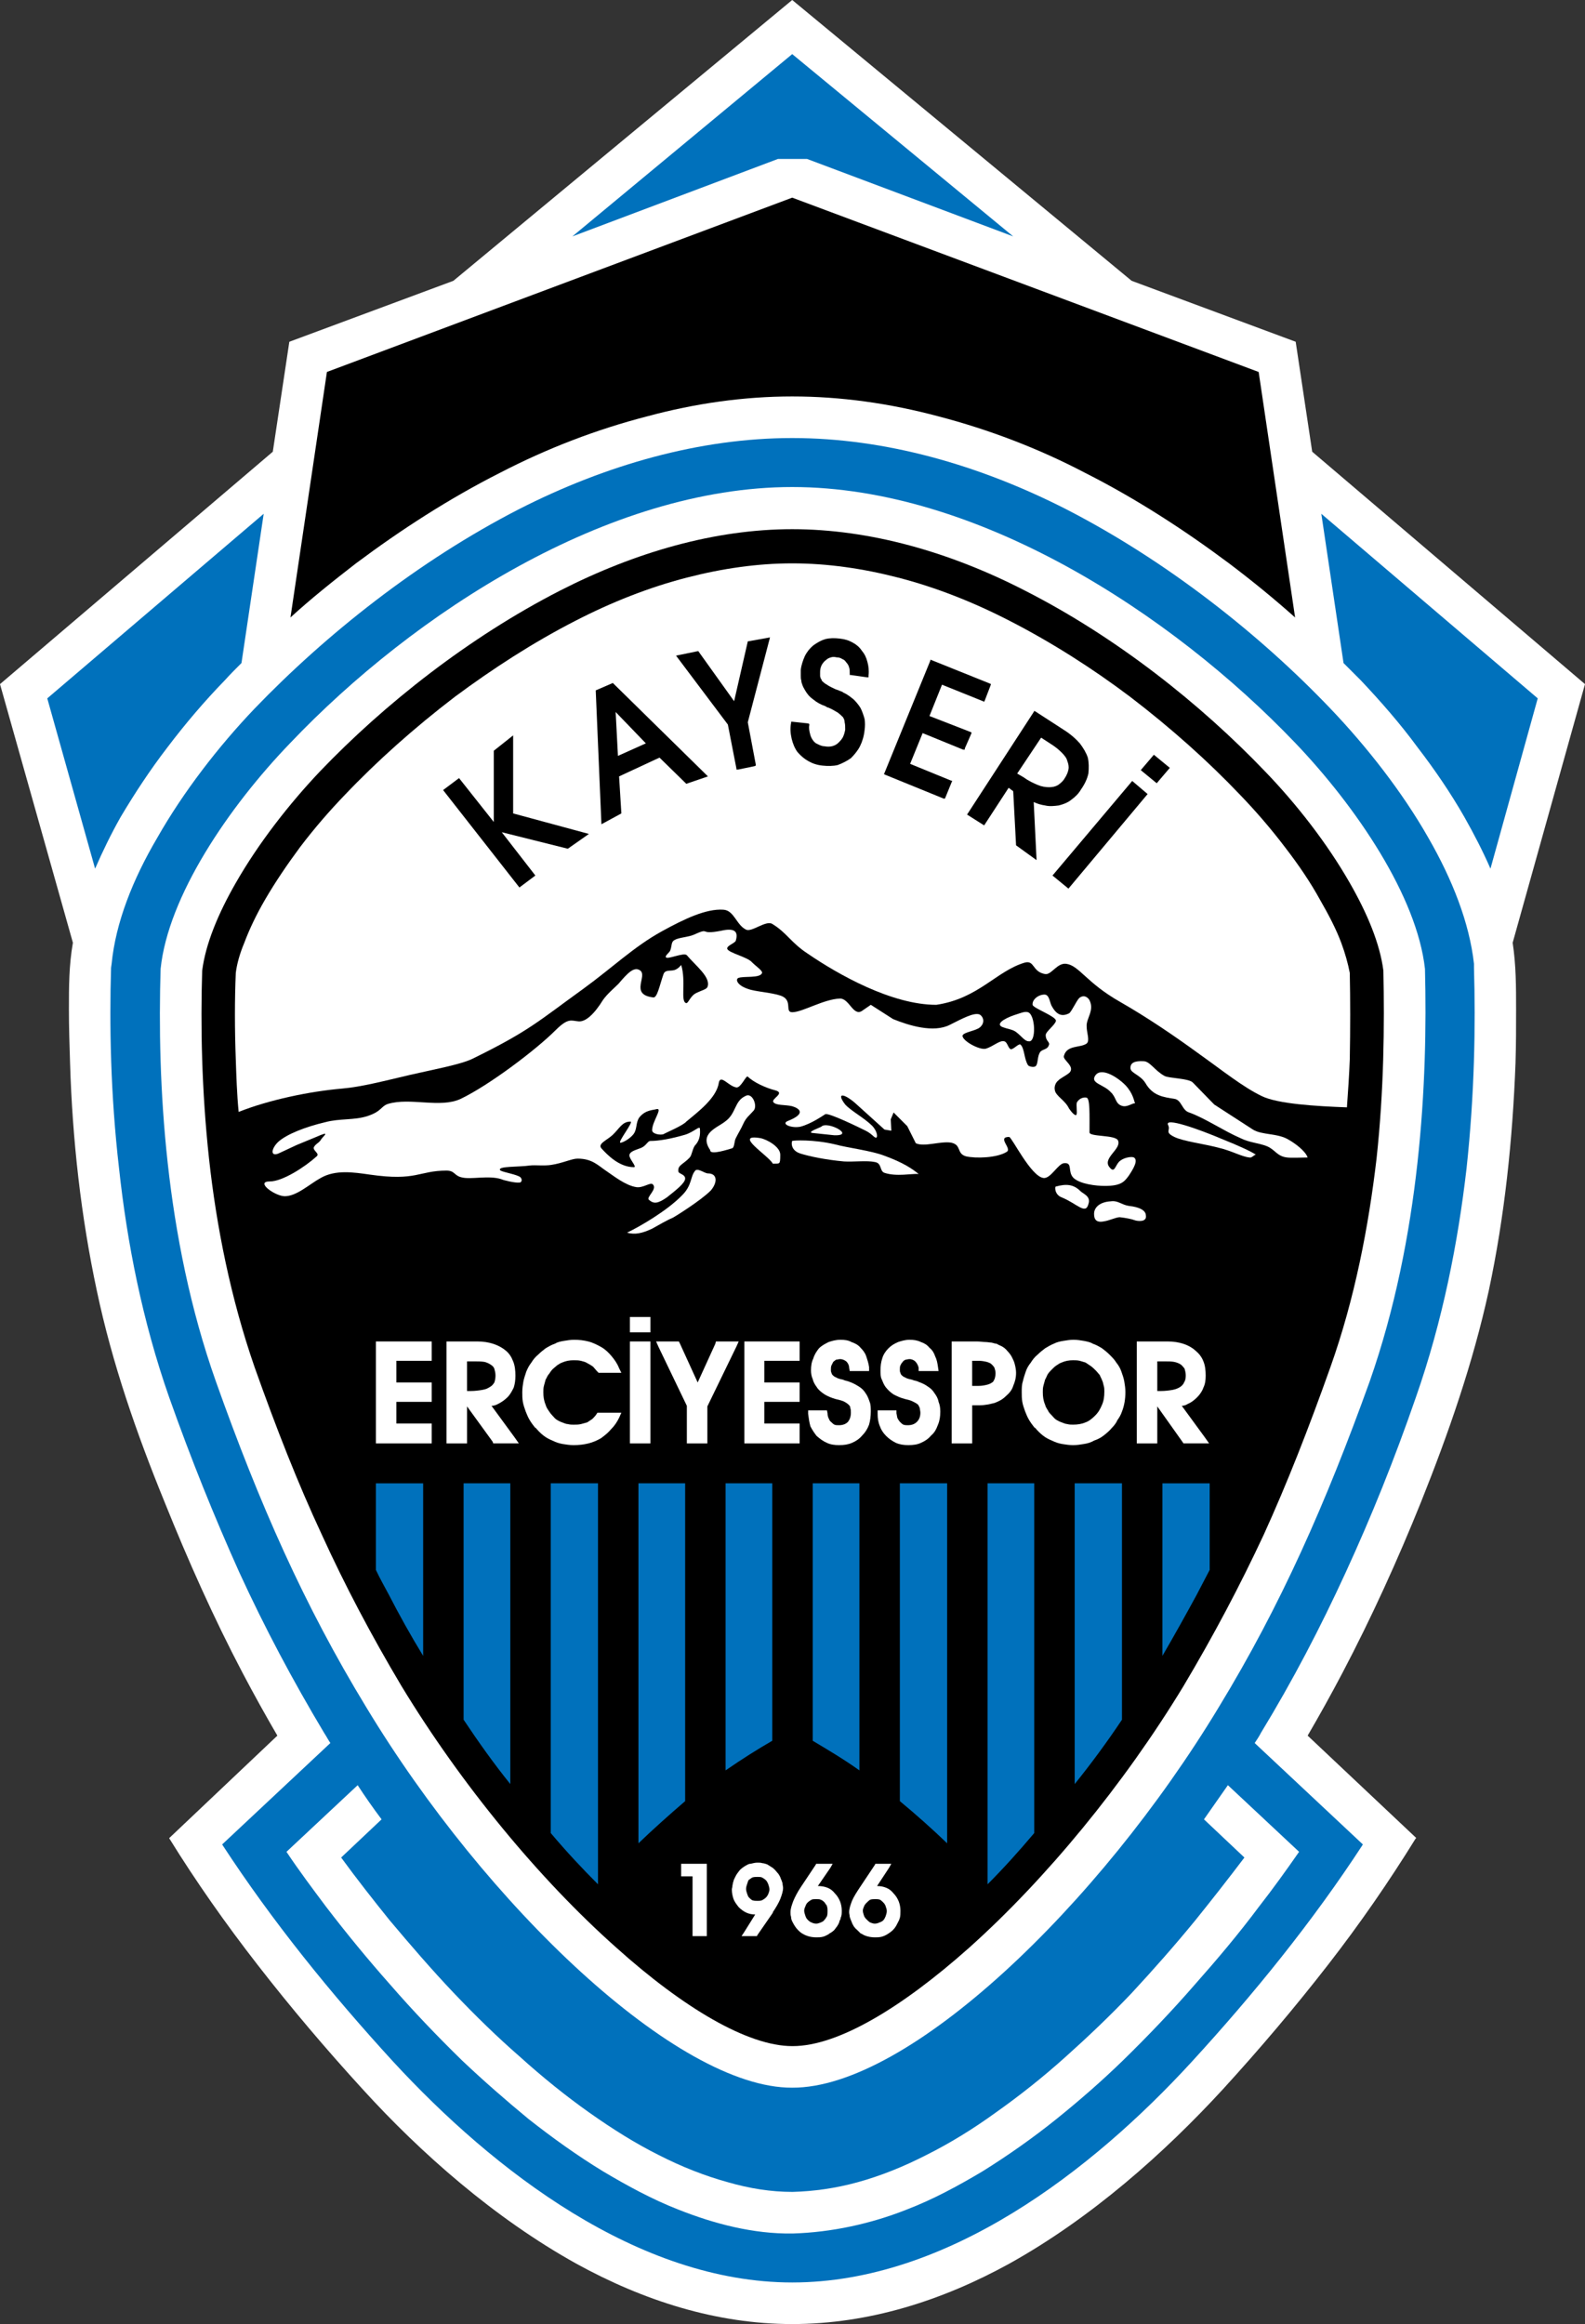 <?xml version="1.0" encoding="UTF-8"?>
<!-- Generator: Adobe Illustrator 12.0.0, SVG Export Plug-In . SVG Version: 6.00 Build 51448)  -->
<!DOCTYPE svg PUBLIC "-//W3C//DTD SVG 1.1//EN" "http://www.w3.org/Graphics/SVG/1.1/DTD/svg11.dtd">
<svg version="1.1" id="Layer_1" xmlns="http://www.w3.org/2000/svg" xmlns:xlink="http://www.w3.org/1999/xlink" width="119.879" height="175.747" viewBox="0 0 119.879 175.747" overflow="visible" enable-background="new 0 0 119.879 175.747" xml:space="preserve">
<rect x="0" y="0" width="119.879" height="175.747" fill="#333333" stroke="none"/>
<g>
	<path fill-rule="evenodd" clip-rule="evenodd" fill="#FFFFFF" d="M59.918,175.747c-5.729,0-11.243-1.766-16.326-4.564   c-6.203-3.447-11.76-8.357-16.153-13.182c-2.757-3.016-5.428-6.16-7.969-9.434c-2.412-3.102-4.652-6.289-6.677-9.563l8.185-7.754   c-0.904-1.551-1.766-3.102-2.627-4.738c-2.197-4.178-4.135-8.529-5.901-12.922c-2.111-5.17-3.963-10.469-5.126-15.982   c-1.206-5.643-1.852-11.458-2.025-17.229C5.255,79,5.212,77.665,5.212,76.373c0-1.766,0-3.359,0.302-5.083L0,51.734l20.633-17.575   l1.25-8.314l12.406-4.609L59.918,0l25.673,21.236l12.406,4.609l1.249,8.314l20.633,17.575l-5.471,19.556   c0.259,1.723,0.259,3.317,0.259,5.083c0,1.292,0,2.628-0.043,4.006c-0.216,5.772-0.818,11.587-2.024,17.229   c-1.206,5.514-3.059,10.813-5.126,15.982c-1.767,4.393-3.748,8.744-5.944,12.922c-0.861,1.637-1.724,3.188-2.628,4.738l8.228,7.754   h-0.043c-2.025,3.273-4.222,6.461-6.634,9.563c-2.542,3.273-5.213,6.418-7.969,9.434c-4.438,4.824-9.951,9.734-16.154,13.182   C71.247,173.981,65.689,175.747,59.918,175.747L59.918,175.747z"/>
	<path fill-rule="evenodd" clip-rule="evenodd" d="M59.918,164.722h0.043C59.918,164.722,59.918,164.722,59.918,164.722   L59.918,164.722z"/>
	<path fill-rule="evenodd" clip-rule="evenodd" d="M59.918,161.575h0.043C59.918,161.575,59.918,161.575,59.918,161.575   L59.918,161.575z"/>
	<path fill-rule="evenodd" clip-rule="evenodd" d="M59.918,161.017h0.043C59.918,161.017,59.918,161.017,59.918,161.017   L59.918,161.017z"/>
	<path fill-rule="evenodd" clip-rule="evenodd" d="M26.319,135.042C26.362,135.085,26.319,135.042,26.319,135.042L26.319,135.042z"/>
	<path fill-rule="evenodd" clip-rule="evenodd" d="M97.953,46.694l-2.756-18.565L59.918,14.947L24.726,28.128l-2.757,18.565   c1.551-1.421,3.231-2.757,4.954-4.092c3.403-2.542,7.064-4.911,10.898-6.849c3.575-1.852,7.28-3.273,11.113-4.264   c3.662-0.991,7.366-1.508,10.984-1.508c3.661,0,7.366,0.517,11.07,1.508c3.791,0.991,7.538,2.412,11.07,4.264   c3.834,1.938,7.495,4.308,10.898,6.849C94.723,43.937,96.359,45.272,97.953,46.694L97.953,46.694z"/>
	<path fill-rule="evenodd" clip-rule="evenodd" fill="#0071BC" d="M59.918,33.125c-6.979,0-14.085,2.024-20.676,5.384   c-7.624,3.919-14.603,9.477-19.987,15.076c-2.714,2.843-5.385,6.289-7.366,9.778c-1.852,3.145-3.144,6.418-3.446,9.52L8.4,73.186   c-0.129,4.351-0.043,9.563,0.603,15.162c0.604,5.601,1.766,11.544,3.791,17.317c1.68,4.738,3.403,9.002,5.299,13.223   c1.938,4.223,4.049,8.186,6.418,12.148c0.172,0.258,0.302,0.516,0.474,0.775l-8.184,7.668c3.791,5.814,8.228,11.285,12.923,16.41   c7.624,8.271,18.565,16.713,30.196,16.713c11.717,0,22.657-8.441,30.239-16.713c4.695-5.125,9.132-10.596,12.922-16.41   l-8.184-7.668c0.172-0.26,0.344-0.518,0.474-0.775c2.412-3.963,4.479-7.926,6.418-12.148c1.938-4.221,3.661-8.484,5.299-13.223   c2.024-5.773,3.188-11.717,3.833-17.317c0.604-5.6,0.689-10.812,0.561-15.162v-0.302c-0.345-3.101-1.637-6.375-3.446-9.52   c-1.981-3.489-4.695-6.936-7.409-9.778c-5.341-5.6-12.362-11.157-19.986-15.076C74.047,35.149,66.939,33.125,59.918,33.125   L59.918,33.125z"/>
	<path fill-rule="evenodd" clip-rule="evenodd" fill="#FFFFFF" d="M59.918,168.899c-2.929,0.043-5.901-0.732-8.615-1.809   c-1.981-0.775-3.877-1.811-5.686-2.887c-1.981-1.207-3.834-2.541-5.643-3.963c-1.723-1.422-3.403-2.887-5.04-4.438   c-1.895-1.852-3.705-3.746-5.428-5.729c-1.68-1.895-3.273-3.834-4.824-5.857c-1.034-1.379-2.067-2.758-3.015-4.18l5.384-5.039   c0.56,0.861,1.163,1.723,1.809,2.584l-3.058,2.887c1.163,1.594,2.412,3.188,3.662,4.738c1.594,1.895,3.188,3.748,4.867,5.514   c1.637,1.723,3.274,3.316,4.954,4.781c1.766,1.594,3.532,3.016,5.298,4.264c1.767,1.25,3.489,2.326,5.212,3.188   c1.766,0.906,3.532,1.594,5.255,2.068c1.636,0.475,3.273,0.732,4.867,0.732h0.043c1.551-0.043,3.188-0.258,4.91-0.732   c1.724-0.475,3.446-1.162,5.213-2.068c1.723-0.861,3.489-1.938,5.212-3.188c1.766-1.248,3.575-2.67,5.342-4.264   c1.637-1.465,3.316-3.059,4.953-4.781c1.637-1.766,3.274-3.619,4.824-5.514c1.25-1.551,2.499-3.145,3.705-4.738l-3.059-2.887   c0.604-0.861,1.206-1.723,1.809-2.584l5.385,5.039c-0.99,1.422-1.981,2.801-3.058,4.18c-1.508,2.023-3.146,3.963-4.825,5.857   c-1.723,1.982-3.532,3.877-5.427,5.729c-1.595,1.551-3.274,3.016-5.04,4.438c-1.767,1.422-3.662,2.756-5.6,3.963   c-1.81,1.076-3.705,2.111-5.729,2.887c-2.714,1.076-5.686,1.723-8.615,1.809H59.918L59.918,168.899z"/>
	<path fill-rule="evenodd" clip-rule="evenodd" fill="#0071BC" d="M59.918,4.092l16.713,13.785l-15.593-5.858h-2.197l-15.55,5.858   L59.918,4.092L59.918,4.092z M99.936,38.854l16.368,13.957l-3.575,12.879c-0.561-1.292-1.249-2.627-1.981-3.919   c-1.034-1.809-2.24-3.576-3.532-5.255c-1.292-1.766-2.8-3.489-4.308-5.083c-0.431-0.431-0.861-0.861-1.292-1.292L99.936,38.854   L99.936,38.854z M18.264,50.14c-0.431,0.431-0.861,0.861-1.249,1.292c-1.55,1.594-3.015,3.317-4.351,5.083   c-1.292,1.68-2.455,3.446-3.532,5.255C8.4,63.063,7.753,64.398,7.193,65.69L3.575,52.811l16.369-13.957L18.264,50.14L18.264,50.14z   "/>
	<path fill-rule="evenodd" clip-rule="evenodd" fill="#FFFFFF" d="M59.918,157.872c8.787,0.043,23.218-13.785,32.264-28.775   c4.695-7.709,8.098-15.42,11.415-24.639c3.833-10.941,4.394-22.657,4.179-31.187c-0.604-5.471-5.17-12.233-9.822-17.101   C88.563,46.35,73.874,36.83,59.918,36.83c-13.914,0-28.602,9.52-37.95,19.341c-4.695,4.867-9.261,11.63-9.821,17.101   c-0.258,8.529,0.302,20.245,4.179,31.187c3.273,9.219,6.676,16.93,11.372,24.639C36.743,144.087,51.217,157.915,59.918,157.872   L59.918,157.872z"/>
	<path fill-rule="evenodd" clip-rule="evenodd" d="M59.918,154.728h0.043c3.403,0,8.228-2.887,13.354-7.453   c5.772-5.168,11.674-12.318,16.196-19.771c2.283-3.834,4.265-7.582,6.074-11.457c1.766-3.877,3.402-8.055,5.039-12.664   c1.853-5.213,2.887-10.641,3.489-15.767c0.561-5.168,0.604-10.079,0.517-14.214c-0.258-2.024-1.206-4.308-2.541-6.634   c-1.723-3.015-4.049-5.988-6.418-8.443c-4.868-5.083-11.2-10.123-18.135-13.655c-5.687-2.929-11.76-4.652-17.618-4.652   c-5.815,0-11.846,1.723-17.575,4.652c-6.892,3.532-13.267,8.572-18.135,13.655c-2.326,2.455-4.652,5.428-6.375,8.443   c-1.335,2.326-2.283,4.609-2.541,6.634c-0.129,4.135-0.043,9.046,0.517,14.214c0.56,5.126,1.637,10.554,3.446,15.767   c1.637,4.609,3.273,8.787,5.083,12.664c1.766,3.875,3.747,7.623,6.03,11.457c4.523,7.453,10.424,14.604,16.239,19.771   C51.69,151.841,56.558,154.728,59.918,154.728L59.918,154.728z"/>
	<path fill-rule="evenodd" clip-rule="evenodd" fill="#FFFFFF" d="M66.207,140.942h1.206l-0.172,0.303l-0.905,1.379   c0.259,0,0.474,0.041,0.689,0.129c0.216,0.086,0.388,0.215,0.56,0.43c0.173,0.172,0.302,0.389,0.389,0.604   c0.086,0.215,0.129,0.475,0.129,0.689s0,0.387-0.043,0.559c-0.044,0.088-0.044,0.174-0.086,0.217   c-0.044,0.086-0.087,0.172-0.13,0.258c-0.086,0.172-0.173,0.303-0.302,0.432s-0.258,0.215-0.388,0.301   c-0.129,0.086-0.301,0.172-0.474,0.215c-0.173,0.045-0.345,0.045-0.517,0.045c-0.259,0-0.517-0.045-0.732-0.131   c-0.13-0.043-0.216-0.129-0.345-0.172c-0.086-0.086-0.172-0.172-0.259-0.258c-0.215-0.172-0.344-0.389-0.431-0.646   c-0.043-0.086-0.086-0.215-0.129-0.346c0-0.129-0.043-0.215-0.043-0.344c0-0.258,0.086-0.518,0.215-0.861   c0.13-0.303,0.345-0.646,0.604-1.033l1.12-1.68L66.207,140.942L66.207,140.942z"/>
	<path fill-rule="evenodd" clip-rule="evenodd" fill="#FFFFFF" d="M61.728,140.942h1.249l-0.173,0.303l-0.947,1.379h0.043   c0.216,0,0.474,0.041,0.689,0.129c0.215,0.086,0.388,0.215,0.56,0.43c0.172,0.172,0.302,0.389,0.388,0.604s0.129,0.475,0.129,0.689   s0,0.387-0.086,0.559c0,0.088-0.043,0.174-0.086,0.217c0,0.086-0.043,0.172-0.086,0.258c-0.087,0.172-0.216,0.303-0.302,0.432   c-0.129,0.129-0.259,0.215-0.431,0.301h0.043c-0.172,0.086-0.302,0.172-0.474,0.215c-0.173,0.045-0.345,0.045-0.517,0.045   c-0.259,0-0.518-0.045-0.732-0.131c-0.13-0.043-0.259-0.129-0.345-0.172c-0.13-0.086-0.216-0.172-0.302-0.258   c-0.172-0.172-0.301-0.389-0.431-0.646c-0.043-0.086-0.087-0.215-0.087-0.346c-0.043-0.129-0.043-0.215-0.043-0.344   c0-0.258,0.087-0.518,0.216-0.861c0.13-0.303,0.302-0.646,0.56-1.033l1.12-1.68L61.728,140.942L61.728,140.942z"/>
	<path fill-rule="evenodd" clip-rule="evenodd" fill="#FFFFFF" d="M57.247,146.413h-1.163l0.172-0.258l0.862-1.379   c-0.517,0-0.905-0.215-1.25-0.559c-0.172-0.217-0.301-0.389-0.387-0.604c-0.086-0.26-0.129-0.475-0.129-0.732   c0-0.086,0.043-0.172,0.043-0.258c0-0.088,0.043-0.174,0.043-0.26c0.043-0.086,0.043-0.172,0.086-0.258s0.086-0.172,0.129-0.258   c0.086-0.174,0.215-0.303,0.302-0.432c0.129-0.129,0.258-0.215,0.387-0.301c0.172-0.086,0.259-0.174,0.431-0.174   c0.172-0.043,0.345-0.086,0.517-0.086c0.129,0,0.258,0,0.388,0.043c0.086,0,0.215,0.043,0.344,0.086   c0.129,0.086,0.215,0.131,0.345,0.217c0.086,0.043,0.172,0.129,0.258,0.215s0.172,0.215,0.258,0.301   c0.086,0.131,0.13,0.217,0.172,0.346c0.043,0.086,0.086,0.215,0.129,0.344c0,0.129,0.043,0.258,0.043,0.346   c0,0.258-0.086,0.516-0.215,0.861c-0.13,0.301-0.302,0.604-0.561,0.99v0.043l-1.163,1.68L57.247,146.413L57.247,146.413z"/>
	<path fill-rule="evenodd" clip-rule="evenodd" d="M65.26,144.476c0,0.129,0.042,0.258,0.086,0.387   c0.043,0.131,0.129,0.217,0.215,0.303c0.087,0.086,0.173,0.172,0.259,0.215c0.129,0.043,0.215,0.086,0.345,0.086   c0.129,0,0.258-0.043,0.344-0.086c0.13-0.043,0.216-0.086,0.302-0.172c0.087-0.086,0.13-0.215,0.173-0.303   c0.043-0.129,0.086-0.258,0.086-0.387s-0.043-0.258-0.086-0.346v-0.041c-0.043-0.088-0.086-0.174-0.173-0.26   c-0.086-0.086-0.172-0.172-0.258-0.215c-0.13-0.043-0.216-0.043-0.345-0.043s-0.259,0-0.388,0.043   c-0.086,0.043-0.172,0.129-0.259,0.215c-0.086,0.086-0.172,0.172-0.215,0.301C65.302,144.261,65.26,144.39,65.26,144.476   L65.26,144.476z"/>
	<polygon fill-rule="evenodd" clip-rule="evenodd" fill="#FFFFFF" points="53.457,146.413 52.38,146.413 52.38,141.892    51.518,141.892 51.518,140.942 53.457,140.942 53.457,146.413  "/>
	<path fill-rule="evenodd" clip-rule="evenodd" d="M60.823,144.476c0,0.129,0.042,0.258,0.086,0.387   c0.043,0.131,0.086,0.217,0.172,0.303s0.172,0.172,0.301,0.215c0.087,0.043,0.216,0.086,0.346,0.086   c0.129,0,0.215-0.043,0.344-0.086c0.086-0.043,0.216-0.086,0.259-0.172c0.086-0.086,0.172-0.215,0.216-0.303   c0.043-0.129,0.043-0.258,0.043-0.387s0-0.258-0.043-0.346v-0.041c-0.044-0.088-0.13-0.174-0.173-0.26   c-0.086-0.086-0.172-0.172-0.302-0.215c-0.086-0.043-0.215-0.043-0.344-0.043c-0.13,0-0.259,0-0.346,0.043   c-0.086,0.043-0.215,0.129-0.301,0.215s-0.129,0.172-0.172,0.301C60.865,144.261,60.823,144.39,60.823,144.476L60.823,144.476z"/>
	<path fill-rule="evenodd" clip-rule="evenodd" d="M58.195,142.882c0-0.129-0.043-0.258-0.086-0.389   c-0.043-0.086-0.086-0.215-0.172-0.301c-0.086-0.086-0.216-0.172-0.302-0.215c-0.086-0.043-0.215-0.043-0.345-0.043   c-0.129,0-0.258,0-0.388,0.043c-0.086,0.043-0.172,0.129-0.258,0.172c-0.086,0.086-0.086,0.215-0.13,0.301   c-0.043,0.129-0.086,0.26-0.086,0.389s0.043,0.258,0.086,0.387c0.043,0.086,0.043,0.172,0.13,0.26   c0.086,0.086,0.172,0.172,0.258,0.215c0.129,0.043,0.259,0.043,0.388,0.043c0.129,0,0.216,0,0.345-0.043   c0.086-0.043,0.215-0.129,0.302-0.215c0.086-0.088,0.129-0.174,0.172-0.26C58.152,143.097,58.195,143.011,58.195,142.882   L58.195,142.882z"/>
	<path fill-rule="evenodd" clip-rule="evenodd" fill="#0071BC" d="M32.005,125.22c-0.948-1.551-1.81-3.1-2.585-4.607   c-0.344-0.646-0.689-1.25-0.991-1.896v-6.547h3.576V125.22L32.005,125.22z"/>
	<path fill-rule="evenodd" clip-rule="evenodd" fill="#0071BC" d="M38.596,134.913c-1.25-1.551-2.413-3.188-3.532-4.867v-17.877   h3.532V134.913L38.596,134.913z"/>
	<path fill-rule="evenodd" clip-rule="evenodd" fill="#0071BC" d="M45.229,142.493c-1.207-1.205-2.413-2.498-3.575-3.877v-26.447   h3.575V142.493L45.229,142.493z"/>
	<path fill-rule="evenodd" clip-rule="evenodd" fill="#0071BC" d="M51.82,112.169h-3.532v27.223c1.12-1.076,2.326-2.152,3.532-3.188   V112.169L51.82,112.169z"/>
	<path fill-rule="evenodd" clip-rule="evenodd" fill="#0071BC" d="M58.41,112.169h-3.532v21.709c1.249-0.861,2.412-1.594,3.532-2.24   V112.169L58.41,112.169z"/>
	<path fill-rule="evenodd" clip-rule="evenodd" fill="#0071BC" d="M65.001,112.169h-3.532v19.469   c1.077,0.646,2.326,1.379,3.532,2.24V112.169L65.001,112.169z"/>
	<path fill-rule="evenodd" clip-rule="evenodd" fill="#0071BC" d="M71.635,112.169H68.06v24.035   c1.249,1.035,2.455,2.111,3.575,3.188V112.169L71.635,112.169z"/>
	<path fill-rule="evenodd" clip-rule="evenodd" fill="#0071BC" d="M87.917,125.22c0.904-1.551,1.766-3.1,2.585-4.607   c0.345-0.646,0.646-1.25,0.99-1.896v-6.547h-3.575V125.22L87.917,125.22z"/>
	<path fill-rule="evenodd" clip-rule="evenodd" fill="#0071BC" d="M81.283,134.913c1.249-1.551,2.455-3.188,3.575-4.867v-17.877   h-3.575V134.913L81.283,134.913z"/>
	<path fill-rule="evenodd" clip-rule="evenodd" fill="#0071BC" d="M74.692,142.493c1.206-1.205,2.369-2.498,3.532-3.877v-26.447   h-3.532V142.493L74.692,142.493z"/>
	<path fill-rule="evenodd" clip-rule="evenodd" fill="#FFFFFF" d="M87.529,109.153h-1.551v-7.711h2.326   c0.904,0,1.637,0.26,2.11,0.689c0.259,0.215,0.474,0.475,0.604,0.818c0.129,0.303,0.172,0.689,0.172,1.078   c0,0.344-0.043,0.645-0.172,0.904c-0.086,0.258-0.259,0.516-0.474,0.732c-0.216,0.215-0.431,0.387-0.732,0.516   c-0.13,0.088-0.302,0.129-0.431,0.129l1.766,2.414l0.302,0.43h-1.938l-0.086-0.129l-1.896-2.67V109.153L87.529,109.153z"/>
	<path fill-rule="evenodd" clip-rule="evenodd" d="M87.529,105.19h0.259c0.345,0,0.646-0.043,0.904-0.086   c0.215-0.043,0.431-0.129,0.56-0.215c0.13-0.088,0.259-0.217,0.302-0.346c0.087-0.129,0.129-0.301,0.129-0.516   c0-0.217-0.042-0.346-0.086-0.518c-0.086-0.129-0.172-0.215-0.258-0.301c-0.13-0.088-0.302-0.174-0.518-0.217   c-0.215-0.043-0.474-0.043-0.775-0.043h-0.517V105.19L87.529,105.19z"/>
	<path fill-rule="evenodd" clip-rule="evenodd" fill="#FFFFFF" d="M77.277,105.276c0-0.301,0-0.561,0.086-0.818   c0.043-0.215,0.129-0.473,0.216-0.732c0.086-0.258,0.215-0.473,0.388-0.689c0.129-0.215,0.302-0.43,0.517-0.604   c0.173-0.172,0.388-0.344,0.561-0.473c0.215-0.129,0.431-0.258,0.646-0.344c0.259-0.131,0.475-0.174,0.732-0.217   s0.517-0.086,0.775-0.086s0.517,0.043,0.775,0.086c0.215,0.043,0.474,0.086,0.689,0.217c0.258,0.086,0.474,0.215,0.688,0.344   c0.173,0.129,0.388,0.301,0.561,0.473c0.216,0.217,0.388,0.389,0.517,0.604c0.173,0.217,0.302,0.432,0.388,0.689   c0.086,0.26,0.173,0.475,0.216,0.732s0.086,0.518,0.086,0.818c0,0.518-0.086,1.033-0.259,1.465   c-0.086,0.258-0.215,0.475-0.344,0.646c-0.087,0.215-0.259,0.43-0.432,0.604c-0.172,0.215-0.388,0.387-0.603,0.559   c-0.216,0.174-0.474,0.303-0.732,0.389c-0.216,0.129-0.474,0.215-0.775,0.258c-0.259,0.043-0.517,0.086-0.818,0.086   c-0.259,0-0.561-0.043-0.818-0.086c-0.259-0.043-0.517-0.129-0.775-0.258c-0.216-0.086-0.474-0.215-0.689-0.389   c-0.215-0.172-0.431-0.387-0.603-0.602v0.043c-0.173-0.217-0.302-0.389-0.432-0.604c-0.129-0.215-0.215-0.432-0.301-0.646   c-0.087-0.258-0.173-0.473-0.216-0.732C77.277,105.751,77.277,105.536,77.277,105.276L77.277,105.276z"/>
	<path fill-rule="evenodd" clip-rule="evenodd" d="M78.871,105.276c0,0.346,0.043,0.646,0.173,0.947   c0.043,0.174,0.129,0.303,0.215,0.432c0.043,0.129,0.173,0.258,0.259,0.344c0.129,0.129,0.215,0.26,0.344,0.346   c0.13,0.086,0.303,0.172,0.432,0.215s0.301,0.129,0.431,0.129c0.129,0.043,0.302,0.043,0.431,0.043   c0.345,0,0.646-0.043,0.947-0.172c0.259-0.086,0.517-0.301,0.732-0.518c0.259-0.258,0.388-0.516,0.517-0.818   c0.13-0.301,0.173-0.602,0.173-0.99c0-0.129,0-0.301-0.043-0.432c-0.043-0.129-0.043-0.258-0.13-0.43   c-0.042-0.129-0.129-0.258-0.172-0.387c-0.086-0.086-0.172-0.217-0.302-0.346c-0.129-0.129-0.259-0.258-0.388-0.344   s-0.259-0.174-0.388-0.26c-0.129-0.043-0.301-0.086-0.431-0.129c-0.172-0.043-0.345-0.043-0.517-0.043   c-0.302,0-0.561,0.043-0.861,0.172c-0.129,0.043-0.259,0.129-0.388,0.217c-0.13,0.086-0.216,0.172-0.345,0.301   c-0.086,0.086-0.216,0.215-0.302,0.346c-0.086,0.129-0.129,0.301-0.215,0.43c-0.044,0.172-0.087,0.301-0.13,0.473   C78.871,104.976,78.871,105.104,78.871,105.276L78.871,105.276z"/>
	<path fill-rule="evenodd" clip-rule="evenodd" fill="#FFFFFF" d="M73.529,109.153h-1.55v-7.711h1.895   c0.259,0,0.474,0.043,0.646,0.043c0.172,0,0.345,0.043,0.474,0.043c0.173,0.043,0.302,0.088,0.388,0.088   c0.129,0.086,0.259,0.129,0.345,0.172c0.172,0.086,0.345,0.215,0.474,0.387c0.129,0.129,0.259,0.303,0.345,0.475   s0.172,0.344,0.216,0.561c0.043,0.172,0.086,0.387,0.086,0.602c0,0.389-0.086,0.689-0.216,0.99   c-0.086,0.303-0.302,0.561-0.56,0.777c-0.259,0.258-0.517,0.387-0.861,0.516c-0.345,0.086-0.732,0.174-1.12,0.174h-0.561V109.153   L73.529,109.153z"/>
	<path fill-rule="evenodd" clip-rule="evenodd" d="M73.529,104.802h0.474c0.259,0,0.475-0.043,0.646-0.086   c0.173-0.043,0.259-0.086,0.388-0.172c0.086-0.043,0.13-0.129,0.173-0.258v0.043c0.043-0.129,0.086-0.301,0.086-0.475   c0-0.172-0.043-0.301-0.086-0.43c-0.043-0.086-0.13-0.172-0.216-0.26c-0.086-0.086-0.215-0.129-0.345-0.172   c-0.172-0.043-0.388-0.086-0.603-0.086h-0.518V104.802L73.529,104.802z"/>
	<path fill-rule="evenodd" clip-rule="evenodd" d="M62.847,103.812c0.044,0,0.044,0,0.044,0H62.847L62.847,103.812z"/>
	<polygon fill-rule="evenodd" clip-rule="evenodd" fill="#FFFFFF" points="60.478,109.153 56.299,109.153 56.299,101.442    60.478,101.442 60.478,102.907 57.807,102.907 57.807,104.544 60.478,104.544 60.478,106.009 57.807,106.009 57.807,107.646    60.478,107.646 60.478,109.153  "/>
	<polygon fill-rule="evenodd" clip-rule="evenodd" fill="#FFFFFF" points="53.5,106.354 53.5,109.153 51.949,109.153 51.949,106.31    49.795,101.831 49.623,101.442 51.346,101.442 51.432,101.616 52.768,104.544 54.103,101.616 54.146,101.442 55.869,101.442    55.696,101.831 53.5,106.354  "/>
	<polygon fill-rule="evenodd" clip-rule="evenodd" fill="#FFFFFF" points="49.192,109.153 47.642,109.153 47.642,101.442    49.192,101.442 49.192,109.153  "/>
	<path fill-rule="evenodd" clip-rule="evenodd" fill="#FFFFFF" d="M46.996,106.827l-0.172,0.389   c-0.172,0.344-0.345,0.602-0.604,0.861c-0.215,0.258-0.474,0.473-0.775,0.688c-0.301,0.174-0.603,0.303-0.947,0.389   s-0.732,0.129-1.12,0.129c-0.258,0-0.56-0.043-0.818-0.086s-0.517-0.129-0.775-0.258c-0.215-0.086-0.474-0.215-0.689-0.389   c-0.215-0.172-0.387-0.344-0.603-0.602v0.043c-0.172-0.217-0.302-0.389-0.431-0.604s-0.215-0.432-0.301-0.646   c-0.086-0.258-0.172-0.473-0.216-0.732c-0.043-0.258-0.043-0.473-0.043-0.732c0-0.301,0.043-0.561,0.086-0.818   c0.043-0.215,0.129-0.473,0.215-0.732c0.086-0.215,0.215-0.473,0.388-0.689c0.129-0.215,0.302-0.43,0.517-0.604   c0.172-0.172,0.387-0.344,0.56-0.473c0.215-0.129,0.431-0.258,0.689-0.344c0.215-0.131,0.431-0.174,0.689-0.217   s0.518-0.086,0.775-0.086c0.388,0,0.732,0.043,1.077,0.129s0.689,0.26,0.991,0.432c0.301,0.172,0.56,0.43,0.775,0.689   c0.215,0.258,0.431,0.559,0.56,0.904l0.172,0.344h-1.723l-0.086-0.086c-0.129-0.129-0.215-0.258-0.344-0.387   c-0.129-0.086-0.259-0.174-0.431-0.26c-0.129-0.086-0.301-0.129-0.474-0.172s-0.345-0.043-0.56-0.043   c-0.302,0-0.56,0.043-0.861,0.172c-0.129,0.043-0.259,0.129-0.388,0.217c-0.086,0.086-0.215,0.172-0.345,0.301   c-0.086,0.086-0.172,0.215-0.258,0.346c-0.129,0.129-0.172,0.301-0.259,0.43c-0.043,0.172-0.086,0.301-0.129,0.473   c-0.043,0.174-0.043,0.303-0.043,0.475c0,0.346,0.043,0.646,0.172,0.947c0.043,0.174,0.129,0.303,0.215,0.432   c0.086,0.129,0.173,0.258,0.259,0.344c0.129,0.129,0.215,0.26,0.344,0.346c0.129,0.086,0.302,0.172,0.431,0.215   c0.129,0.043,0.301,0.129,0.431,0.129c0.172,0.043,0.301,0.043,0.431,0.043c0.215,0,0.388,0,0.56-0.043s0.301-0.086,0.474-0.129   c0.129-0.086,0.259-0.172,0.388-0.258c0.129-0.129,0.215-0.215,0.302-0.346l0.086-0.129H46.996L46.996,106.827z"/>
	<path fill-rule="evenodd" clip-rule="evenodd" fill="#FFFFFF" d="M35.322,109.153h-1.551v-7.711h2.326   c0.905,0,1.637,0.26,2.154,0.689c0.259,0.215,0.431,0.475,0.56,0.818c0.129,0.303,0.172,0.689,0.172,1.078   c0,0.344-0.043,0.645-0.129,0.904c-0.129,0.258-0.258,0.516-0.474,0.732c-0.215,0.215-0.474,0.387-0.732,0.516   c-0.172,0.088-0.302,0.129-0.474,0.129l1.767,2.414l0.301,0.43h-1.938l-0.043-0.129l-1.938-2.67V109.153L35.322,109.153z"/>
	<path fill-rule="evenodd" clip-rule="evenodd" d="M35.322,105.19h0.258c0.345,0,0.646-0.043,0.905-0.086s0.431-0.129,0.56-0.215   c0.172-0.088,0.259-0.217,0.345-0.346c0.043-0.129,0.086-0.301,0.086-0.516c0-0.217-0.043-0.346-0.086-0.518   c-0.043-0.129-0.129-0.215-0.259-0.301c-0.129-0.088-0.301-0.174-0.474-0.217c-0.259-0.043-0.517-0.043-0.818-0.043h-0.517V105.19   L35.322,105.19z"/>
	<polygon fill-rule="evenodd" clip-rule="evenodd" fill="#FFFFFF" points="32.651,109.153 28.43,109.153 28.43,101.442    32.651,101.442 32.651,102.907 29.98,102.907 29.98,104.544 32.651,104.544 32.651,106.009 29.98,106.009 29.98,107.646    32.651,107.646 32.651,109.153  "/>
	<path fill-rule="evenodd" clip-rule="evenodd" fill="#FFFFFF" d="M62.546,106.655l0.043,0.215c0,0.172,0.043,0.303,0.086,0.389   s0.086,0.215,0.172,0.258c0.086,0.086,0.173,0.172,0.259,0.215s0.215,0.043,0.345,0.043c0.302,0,0.517-0.086,0.688-0.258   c0.13-0.172,0.216-0.389,0.216-0.689c0-0.129,0-0.258-0.043-0.344c0-0.129-0.043-0.174-0.129-0.26   c-0.087-0.086-0.216-0.172-0.388-0.258c-0.216-0.086-0.431-0.129-0.604-0.172c-0.301-0.086-0.603-0.215-0.818-0.346   c-0.258-0.172-0.474-0.344-0.603-0.559c-0.13-0.174-0.259-0.389-0.302-0.604c-0.087-0.172-0.13-0.432-0.13-0.646   c0-0.344,0.043-0.646,0.173-0.904c0.086-0.303,0.259-0.561,0.431-0.775c0.215-0.215,0.474-0.344,0.732-0.475   c0.258-0.086,0.56-0.172,0.904-0.172c0.302,0,0.604,0.043,0.818,0.172c0.259,0.086,0.518,0.217,0.689,0.432   c0.173,0.172,0.345,0.387,0.431,0.646c0.086,0.258,0.172,0.516,0.216,0.818v0.301h-1.465l-0.043-0.258   c0-0.172-0.087-0.346-0.216-0.475c-0.129-0.086-0.258-0.172-0.474-0.172c-0.086,0-0.216,0.043-0.302,0.043   c-0.043,0.043-0.129,0.086-0.215,0.172c-0.043,0.086-0.087,0.172-0.129,0.26c-0.044,0.086-0.044,0.215-0.044,0.344   c0,0.086,0,0.129,0.044,0.215c0,0.043,0.042,0.129,0.086,0.174c0.043,0.043,0.129,0.129,0.258,0.172   c0.13,0.086,0.302,0.129,0.518,0.172c0.086,0.043,0.215,0.086,0.258,0.086c0.129,0.043,0.173,0.043,0.259,0.086   c0.259,0.086,0.474,0.215,0.689,0.346c0.215,0.129,0.388,0.301,0.517,0.516c0.129,0.174,0.215,0.389,0.302,0.646   c0.086,0.215,0.086,0.432,0.086,0.732c0,0.346-0.043,0.689-0.129,0.99c-0.13,0.346-0.302,0.604-0.518,0.818   c-0.215,0.26-0.474,0.432-0.775,0.561s-0.603,0.172-0.99,0.172c-0.302,0-0.646-0.043-0.904-0.172   c-0.302-0.129-0.518-0.301-0.775-0.518c-0.173-0.215-0.345-0.473-0.475-0.732c-0.086-0.301-0.129-0.602-0.172-0.947v-0.258H62.546   L62.546,106.655z"/>
	<path fill-rule="evenodd" clip-rule="evenodd" fill="#FFFFFF" d="M67.801,106.655v0.215c0.043,0.172,0.043,0.303,0.086,0.389   s0.129,0.215,0.173,0.258c0.086,0.086,0.172,0.172,0.258,0.215c0.13,0.043,0.216,0.043,0.345,0.043   c0.302,0,0.517-0.086,0.689-0.258c0.172-0.172,0.259-0.389,0.259-0.689c0-0.129-0.044-0.258-0.044-0.344   c-0.043-0.129-0.086-0.174-0.129-0.26c-0.086-0.086-0.259-0.172-0.431-0.258s-0.388-0.129-0.56-0.172   c-0.345-0.086-0.604-0.215-0.862-0.346c-0.258-0.172-0.431-0.344-0.603-0.559c-0.129-0.174-0.215-0.389-0.302-0.604   c-0.086-0.172-0.086-0.432-0.086-0.646c0-0.344,0.043-0.646,0.129-0.904c0.086-0.303,0.259-0.561,0.474-0.775   c0.216-0.215,0.432-0.344,0.732-0.475c0.259-0.086,0.56-0.172,0.861-0.172s0.604,0.043,0.861,0.172   c0.259,0.086,0.475,0.217,0.646,0.432c0.216,0.172,0.345,0.387,0.431,0.646c0.13,0.258,0.173,0.516,0.216,0.818l0.043,0.301H69.48   v-0.258c-0.043-0.172-0.129-0.346-0.258-0.475c-0.087-0.086-0.259-0.172-0.432-0.172c-0.129,0-0.215,0.043-0.302,0.043   c-0.085,0.043-0.172,0.086-0.215,0.172c-0.086,0.086-0.129,0.172-0.172,0.26c-0.043,0.086-0.043,0.215-0.043,0.344   c0,0.086,0,0.129,0.043,0.215c0,0.043,0.043,0.129,0.086,0.174c0.043,0.043,0.129,0.129,0.259,0.172   c0.129,0.086,0.301,0.129,0.517,0.172c0.129,0.043,0.215,0.086,0.302,0.086c0.086,0.043,0.172,0.043,0.215,0.086   c0.259,0.086,0.517,0.215,0.689,0.346c0.215,0.129,0.388,0.301,0.517,0.516c0.13,0.174,0.259,0.389,0.302,0.646   c0.086,0.215,0.13,0.432,0.13,0.732c0,0.346-0.044,0.689-0.173,0.99c-0.129,0.346-0.259,0.604-0.517,0.818   c-0.216,0.26-0.475,0.432-0.776,0.561c-0.258,0.129-0.603,0.172-0.947,0.172s-0.646-0.043-0.947-0.172   c-0.259-0.129-0.517-0.301-0.732-0.518c-0.216-0.215-0.388-0.473-0.474-0.732c-0.13-0.301-0.173-0.602-0.173-0.947v-0.258H67.801   L67.801,106.655z"/>
	<polygon fill-rule="evenodd" clip-rule="evenodd" fill="#FFFFFF" points="49.192,100.753 47.642,100.753 47.642,99.591    49.192,99.591 49.192,100.753  "/>
	<path fill-rule="evenodd" clip-rule="evenodd" fill="#FFFFFF" d="M59.918,42.602c2.671,0,5.342,0.388,8.012,1.077   c2.843,0.732,5.687,1.853,8.443,3.274c3.188,1.636,6.289,3.618,9.089,5.729c3.101,2.369,5.944,4.911,8.356,7.452   c1.12,1.163,2.283,2.499,3.36,3.92c1.033,1.335,1.938,2.671,2.67,4.006c0.646,1.12,1.207,2.197,1.594,3.231   c0.302,0.818,0.517,1.594,0.646,2.283c0.043,2.024,0.043,4.221,0,6.547c-0.043,1.163-0.13,2.412-0.216,3.618   c-2.325-0.086-5.255-0.258-6.461-0.861c-1.422-0.689-2.973-1.938-4.609-3.102c-2.067-1.508-4.049-2.843-6.073-4.006   c-2.585-1.465-3.102-2.757-4.092-2.886c-0.689-0.086-1.12,0.862-1.594,0.775c-0.991-0.172-0.775-1.077-1.552-0.861   c-2.153,0.646-3.489,2.713-6.676,3.188c-3.36,0-7.409-2.283-9.735-3.877c-1.25-0.818-1.594-1.594-2.671-2.24   c-0.474-0.302-1.55,0.646-1.981,0.431c-0.732-0.345-0.904-1.464-1.723-1.508c-1.292-0.086-2.93,0.689-4.652,1.637   c-2.111,1.163-3.748,2.757-5.944,4.351c-3.403,2.456-4.092,3.188-8.4,5.298c-0.904,0.431-3.015,0.818-4.695,1.206   c-2.024,0.474-3.662,0.905-5.126,1.034c-2.498,0.215-5.557,0.861-7.839,1.766c-0.129-1.335-0.172-2.67-0.216-3.963   c-0.086-2.326-0.086-4.523,0-6.547c0.086-0.689,0.302-1.465,0.646-2.283c0.388-1.034,0.904-2.111,1.551-3.231   c0.775-1.335,1.68-2.67,2.67-4.006c1.077-1.421,2.24-2.757,3.36-3.92c2.412-2.541,5.255-5.083,8.356-7.452   c2.843-2.111,5.902-4.093,9.089-5.729c2.757-1.422,5.6-2.542,8.443-3.274C54.62,42.989,57.29,42.602,59.918,42.602L59.918,42.602z"/>
	<path fill-rule="evenodd" clip-rule="evenodd" fill="#FFFFFF" d="M69.266,86.453l-0.646-1.292l-1.034-1.034l-0.215,0.517   l0.043,0.861l-0.517-0.086l-2.24-2.024c-0.861-0.733-1.422-0.775-0.732,0.129c0.431,0.474,1.465,1.034,2.024,1.594   c0.431,0.431,0.474,0.991,0.259,0.905c-0.129-0.043-0.302-0.302-0.732-0.517c-0.431-0.215-2.8-1.378-3.059-1.249   c-0.086,0.042-1.034,0.732-1.896,0.948c-0.689,0.129-1.464-0.215-0.947-0.431c1.422-0.56,0.904-0.948,0.345-1.12   c-0.56-0.129-1.207-0.043-1.421-0.301c-0.215-0.258,0.947-0.689,0.129-0.904c-0.689-0.172-1.637-0.604-2.067-1.034   c-0.129-0.13-0.517,0.861-0.862,0.818c-0.603-0.086-1.206-1.034-1.335-0.344c-0.172,1.163-1.637,2.24-2.456,2.929   c-0.258,0.301-1.508,0.818-1.723,0.948c-0.215,0.086-0.862,0-0.862-0.302c0-0.646,0.818-1.68,0.345-1.594   c-0.259,0.086-0.818,0.043-1.292,0.603c-0.301,0.388-0.172,0.861-0.431,1.249c-0.301,0.431-0.947,0.732-1.034,0.689   c-0.172-0.086,1.034-1.594,0.775-1.594c-0.646,0-0.818,0.517-1.378,1.034c-0.431,0.388-1.12,0.646-0.818,0.991   c0.431,0.474,1.335,1.421,2.455,1.421c0.258,0-0.344-0.603-0.344-0.904c0.043-0.302,0.474-0.388,0.904-0.56   c0.388-0.172,0.474-0.518,0.689-0.518c0.646,0,1.594-0.171,2.627-0.474c0.689-0.215,1.12-0.732,1.12-0.431   c0,0.173,0.086,0.733-0.344,1.207c-0.215,0.215-0.258,0.775-0.431,0.948c-0.474,0.517-0.905,0.56-0.862,1.033   c0,0.215,0.517,0.215,0.517,0.561c0,0.344-0.732,0.904-1.378,1.42c-0.689,0.475-0.991,0.518-1.378,0.174   c-0.172-0.217,0.689-0.818,0.301-1.164c-0.172-0.172-0.732,0.303-1.249,0.215c-0.818-0.129-1.723-0.861-2.24-1.206   c-0.646-0.431-1.077-0.948-2.197-0.948c-0.431,0-1.12,0.345-1.982,0.474c-0.517,0.086-1.206,0-1.593,0.043   c-0.905,0.129-2.456,0.043-2.283,0.345c0.043,0.129,0.948,0.258,1.421,0.473c0.301,0.131,0.258,0.475,0.043,0.475   c-0.302,0.043-1.207-0.172-1.379-0.258c-0.947-0.303-2.283,0.043-2.972-0.131c-0.603-0.129-0.517-0.516-1.163-0.516   c-2.111,0-2.24,0.819-5.815,0.301c-1.206-0.172-2.584-0.387-3.705,0.26c-0.861,0.473-1.809,1.377-2.714,1.377   c-0.732,0-2.283-1.119-1.12-1.119c0.947,0,2.627-1.077,3.532-1.895c0.259-0.216-0.301-0.431-0.215-0.69   c0.172-0.301,0.388-0.301,0.56-0.603c0.172-0.258,0.775-0.689-0.388-0.172l-1.464,0.604l-1.292,0.603   c-0.689,0.345-0.689-0.259-0.129-0.818c0.646-0.603,2.111-1.163,3.576-1.508c1.12-0.301,2.197-0.129,3.23-0.474   s0.991-0.733,1.507-0.905c1.68-0.517,3.963,0.344,5.514-0.387c2.154-1.034,5.686-3.705,7.151-5.169   c0.99-0.991,1.206-0.732,1.766-0.689c0.517,0.042,1.163-0.517,1.853-1.637c0.344-0.474,0.818-0.862,1.163-1.207   c0.689-0.818,1.163-1.292,1.594-1.034c0.689,0.388-0.818,1.853,1.034,2.067c0.302,0.043,0.474-0.904,0.776-1.766   c0.129-0.345,0.517-0.215,0.818-0.302c0.301-0.086,0.517-0.388,0.517-0.388c0.388,1.25-0.086,2.8,0.388,2.886   c0.172,0,0.302-0.56,0.776-0.775c0.344-0.173,0.732-0.259,0.818-0.431c0.301-0.732-0.862-1.594-1.551-2.412   c-0.215-0.259-1.551,0.388-1.594,0.129c-0.043-0.129,0.302-0.345,0.345-0.517c0.129-0.345,0.042-0.646,0.344-0.776   c0.258-0.171,1.034-0.215,1.421-0.387c1.335-0.603,0.302,0.043,2.068-0.302c1.12-0.258,1.292,0.129,1.12,0.732   c-0.043,0.215-0.732,0.388-0.646,0.646c0.129,0.301,1.507,0.603,1.853,0.99c0.344,0.345,0.818,0.646,0.775,0.819   c-0.129,0.431-1.421,0.215-1.809,0.388c-0.216,0.129-0.043,0.56,0.732,0.818c0.56,0.215,1.723,0.258,2.498,0.517   c0.948,0.345,0.259,1.25,0.862,1.25c0.775,0,2.369-0.991,3.618-1.034c0.689,0,0.991,1.335,1.637,0.948l0.689-0.474l1.68,1.077   c1.163,0.474,3.059,1.076,4.308,0.43c0.948-0.474,1.81-0.947,2.24-0.775c0.301,0.172,0.431,0.646,0,0.991   c-0.345,0.258-1.206,0.344-1.292,0.603c-0.043,0.388,1.292,1.121,1.766,0.991c0.56-0.172,1.034-0.646,1.379-0.56   c0.258,0.043,0.301,0.56,0.517,0.604c0.216,0,0.603-0.474,0.732-0.345c0.301,0.301,0.258,1.077,0.56,1.551   c0.043,0.086,0.474,0.215,0.604,0.043c0.172-0.215,0.086-0.775,0.344-1.077c0.173-0.172,0.518-0.172,0.604-0.431   c0.173-0.302-0.215-0.302-0.215-0.819c0-0.258,0.732-0.775,0.774-1.077c0-0.345-1.723-0.948-1.766-1.206   C78.053,75.598,78.526,75.21,79,75.21c0.345,0,0.388,0.517,0.518,0.818c0.344,0.646,0.732,0.904,1.335,0.603   c0.173-0.086,0.56-0.948,0.775-1.163c0.388-0.301,0.689,0,0.775,0.172c0.388,0.776-0.259,1.378-0.216,1.981   c0,0.474,0.259,1.077,0,1.292c-0.474,0.345-1.508,0.086-1.723,0.948c-0.086,0.302,0.861,0.776,0.431,1.25   c-0.302,0.258-0.646,0.388-0.861,0.603c-0.215,0.172-0.302,0.474-0.259,0.689c0.044,0.474,0.775,0.775,1.077,1.421   c0.173,0.259,0.474,0.604,0.56,0.474c0.087-0.129-0.043-0.775,0.044-0.947c0.215-0.344,0.56-0.388,0.731-0.344   c0.259,0.086,0.216,1.249,0.216,2.627c0,0.344,1.938,0.172,2.153,0.603c0.302,0.646-1.206,1.335-0.646,2.024   c0.431,0.56,0.431-0.258,0.861-0.517c0.302-0.215,0.818-0.301,0.991-0.215c0.344,0.215-0.044,0.861-0.388,1.377   c-0.345,0.475-0.604,0.775-1.81,0.775c-0.646,0-1.853-0.129-2.369-0.602c-0.474-0.475-0.043-1.164-0.689-1.121   c-0.474,0-1.033,1.207-1.594,1.121c-0.947-0.131-2.369-3.059-2.585-3.103c-0.947,0,0.216,0.862-0.172,1.12   c-0.732,0.474-2.369,0.517-3.102,0.345c-0.731-0.216-0.301-0.862-1.12-1.034C71.118,86.28,69.911,86.754,69.266,86.453   L69.266,86.453z"/>
	<path fill-rule="evenodd" clip-rule="evenodd" fill="#FFFFFF" d="M85.85,83.438c-0.086-0.173-0.13-0.732-0.732-1.378   c-0.689-0.689-1.938-1.421-2.326-0.646c-0.259,0.517,0.689,0.603,1.206,1.163c0.431,0.388,0.345,0.862,0.818,1.034   C85.246,83.782,85.634,83.395,85.85,83.438L85.85,83.438z"/>
	<path fill-rule="evenodd" clip-rule="evenodd" fill="#FFFFFF" d="M98.901,87.53c-0.173-0.517-1.034-1.12-1.422-1.335   c-0.818-0.517-2.024-0.345-2.714-0.775l-2.929-1.896l-1.637-1.68c-0.345-0.301-1.767-0.301-2.111-0.474   c-0.731-0.388-1.119-1.12-1.593-1.12c-0.689-0.043-1.034,0.129-0.991,0.56c0.043,0.345,0.732,0.474,1.12,1.077   c0.56,0.991,1.378,1.077,2.196,1.207c0.561,0.085,0.561,0.861,1.12,1.033c1.206,0.431,2.585,1.378,3.877,1.938   c0.689,0.345,1.292,0.345,1.981,0.603c0.646,0.258,0.775,0.776,1.551,0.862C97.652,87.573,98.6,87.53,98.901,87.53L98.901,87.53z"/>
	<path fill-rule="evenodd" clip-rule="evenodd" fill="#FFFFFF" d="M94.981,87.314c-0.388-0.258-1.335-0.689-2.412-1.12   c-2.024-0.862-4.523-1.723-4.222-1.12c0.215,0.431-0.302,0.517,0.474,0.904c0.732,0.345,2.24,0.517,3.36,0.819   c0.947,0.215,1.766,0.689,2.326,0.732C94.68,87.573,94.809,87.357,94.981,87.314L94.981,87.314z"/>
	<path fill-rule="evenodd" clip-rule="evenodd" fill="#FFFFFF" d="M86.668,91.923c0-0.387-0.475-0.646-1.292-0.732   c-0.561-0.086-0.819-0.43-1.379-0.344c-0.775,0.043-1.249,0.43-1.249,0.947c0,0.432,0.172,0.689,0.775,0.561   c0.345-0.043,0.991-0.346,1.206-0.303c0.388,0.043,0.861,0.131,1.077,0.217C86.021,92.354,86.754,92.44,86.668,91.923   L86.668,91.923z"/>
	<path fill-rule="evenodd" clip-rule="evenodd" fill="#FFFFFF" d="M69.48,88.778c-0.474-0.387-1.163-0.861-2.584-1.378   c-0.991-0.388-2.801-0.603-3.748-0.862c-1.637-0.388-3.145-0.301-3.23-0.259c-0.043,0.044-0.173,0.69,0.603,0.948   c0.689,0.216,1.896,0.474,3.317,0.603c0.732,0.043,1.723-0.086,2.326,0.043c0.56,0.086,0.344,0.689,0.732,0.818   C67.801,88.995,68.964,88.735,69.48,88.778L69.48,88.778z"/>
	<path fill-rule="evenodd" clip-rule="evenodd" fill="#FFFFFF" d="M47.426,93.216c0.905-0.432,3.016-1.637,4.179-2.844   c0.732-0.732,0.603-1.377,0.947-1.809c0.172-0.301,0.732,0.172,0.991,0.172c0.732,0,0.732,0.689,0.215,1.293   c-0.775,0.775-2.713,1.98-2.886,2.066c-0.431,0.174-1.077,0.561-1.551,0.82C48.589,93.259,48.029,93.388,47.426,93.216   L47.426,93.216z"/>
	<path fill-rule="evenodd" clip-rule="evenodd" fill="#FFFFFF" d="M79.861,89.728c0.776-0.217,1.336-0.174,1.853,0.344   c0.216,0.215,0.818,0.387,0.604,0.99c-0.216,0.818-0.861-0.043-2.024-0.518C79.732,90.329,79.775,89.683,79.861,89.728   L79.861,89.728z"/>
	<path fill-rule="evenodd" clip-rule="evenodd" fill="#FFFFFF" d="M77.794,78.742c-0.302,0-0.56-0.431-0.99-0.732   c-0.259-0.172-0.646-0.215-0.861-0.301c-0.775-0.216,0-0.689,0.774-0.948c0.432-0.129,0.775-0.302,1.034-0.215   C78.312,76.718,78.397,78.872,77.794,78.742L77.794,78.742z"/>
	<path fill-rule="evenodd" clip-rule="evenodd" fill="#FFFFFF" d="M53.715,86.97c-0.862-1.25,0.517-1.68,1.12-2.154   c0.861-0.604,0.689-1.551,1.551-1.938c0.517-0.302,0.948,0.775,0.603,1.12c-0.344,0.388-0.56,0.517-0.775,0.991   c-0.172,0.387-0.345,0.646-0.56,1.077c-0.129,0.215-0.086,0.732-0.301,0.775C55.18,86.883,53.672,87.4,53.715,86.97L53.715,86.97z"/>
	<path fill-rule="evenodd" clip-rule="evenodd" fill="#FFFFFF" d="M58.453,88.003c-0.301-0.603-3.058-2.283-0.947-1.938   c0.474,0.086,1.508,0.646,1.508,1.249C59.014,88.132,58.97,87.96,58.453,88.003L58.453,88.003z"/>
	<path fill-rule="evenodd" clip-rule="evenodd" fill="#FFFFFF" d="M63.105,85.85l-1.637-0.172c-0.517-0.043,0.603-0.431,0.646-0.474   C62.546,84.73,64.742,85.893,63.105,85.85L63.105,85.85z"/>
	<polygon fill-rule="evenodd" clip-rule="evenodd" points="80.81,67.198 79.604,66.208 85.634,59.057 86.797,60.047 80.81,67.198     "/>
	<path fill-rule="evenodd" clip-rule="evenodd" d="M74.435,62.417l-1.293-0.818l5.04-7.754l0.043-0.086l0.087,0.043l2.196,1.422   c0.474,0.301,0.861,0.646,1.163,0.99c0.259,0.345,0.474,0.689,0.604,1.077c0.086,0.387,0.086,0.775,0.043,1.206   c-0.087,0.388-0.259,0.775-0.561,1.206c-0.172,0.302-0.431,0.56-0.731,0.775c-0.259,0.215-0.604,0.345-0.948,0.431   c-0.345,0.042-0.689,0.086-1.033,0c-0.302-0.043-0.604-0.13-0.862-0.259l0.216,4.394l-1.551-1.12l-0.216-4.093l-0.345-0.258   L74.435,62.417L74.435,62.417z"/>
	<path fill-rule="evenodd" clip-rule="evenodd" fill="#FFFFFF" d="M76.933,58.497l0.517,0.301c0.345,0.259,0.732,0.431,1.034,0.56   s0.604,0.172,0.861,0.172c0.259,0,0.475-0.043,0.689-0.172c0.172-0.129,0.345-0.258,0.474-0.474   c0.172-0.259,0.259-0.474,0.302-0.689c0.043-0.215,0-0.431-0.086-0.646c-0.044-0.215-0.216-0.431-0.431-0.646   c-0.216-0.215-0.474-0.431-0.818-0.646l-0.732-0.474L76.933,58.497L76.933,58.497z"/>
	<polygon fill-rule="evenodd" clip-rule="evenodd" points="71.462,60.392 71.376,60.392 66.939,58.583 66.854,58.54 66.896,58.454    70.342,50.01 70.385,49.881 70.472,49.924 74.865,51.69 74.951,51.734 74.908,51.863 74.478,52.983 74.435,53.069 74.348,53.026    71.247,51.777 70.299,54.146 73.4,55.352 73.487,55.395 73.443,55.524 72.97,56.601 72.97,56.688 72.841,56.688 69.782,55.438    68.835,57.764 71.893,59.014 72.021,59.057 71.979,59.143 71.505,60.306 71.462,60.392  "/>
	<path fill-rule="evenodd" clip-rule="evenodd" d="M59.831,54.577h0.087l1.206,0.129l0.086,0.043v0.086   c-0.043,0.216,0,0.431,0.043,0.604c0.043,0.172,0.086,0.344,0.216,0.517c0.086,0.129,0.215,0.258,0.345,0.301   c0.172,0.086,0.344,0.172,0.517,0.172c0.216,0.043,0.431,0.043,0.603,0c0.173-0.042,0.346-0.129,0.475-0.258   c0.129-0.13,0.258-0.259,0.345-0.431c0.086-0.172,0.129-0.345,0.172-0.56c0-0.215,0-0.388-0.043-0.56   c0-0.129-0.043-0.259-0.129-0.388c-0.087-0.086-0.216-0.215-0.388-0.345c-0.216-0.129-0.432-0.258-0.732-0.387   c-0.043,0-0.043,0-0.043,0c-0.043-0.043-0.13-0.043-0.13-0.086c-0.388-0.129-0.688-0.301-0.947-0.517   c-0.302-0.215-0.474-0.431-0.646-0.732c-0.042-0.086-0.129-0.215-0.172-0.345s-0.087-0.215-0.087-0.344   c-0.043-0.13-0.043-0.259-0.043-0.388s0-0.258,0-0.431c0.043-0.388,0.173-0.732,0.302-1.034c0.173-0.345,0.388-0.603,0.646-0.818   c0.302-0.216,0.604-0.388,0.904-0.474c0.345-0.086,0.689-0.086,1.077-0.043c0.388,0.043,0.689,0.129,0.991,0.301   c0.258,0.13,0.517,0.345,0.688,0.604c0.216,0.258,0.345,0.517,0.431,0.861c0.086,0.302,0.13,0.646,0.086,1.034v0.129h-0.129   l-1.206-0.172h-0.086v-0.086c0-0.172,0-0.344-0.043-0.474c-0.043-0.172-0.13-0.301-0.216-0.387   c-0.086-0.129-0.172-0.216-0.301-0.258c-0.13-0.086-0.259-0.13-0.431-0.13c-0.173-0.042-0.302-0.042-0.432,0   c-0.172,0.043-0.301,0.13-0.388,0.215c-0.129,0.086-0.215,0.216-0.302,0.345c-0.086,0.172-0.129,0.345-0.129,0.517   c0,0.043,0,0.129,0,0.172c0,0.086,0,0.129,0,0.173c0,0.043,0.043,0.129,0.043,0.172c0.044,0.042,0.086,0.129,0.086,0.172   c0.087,0.086,0.216,0.215,0.389,0.301c0.172,0.129,0.387,0.215,0.646,0.345c0.129,0.043,0.259,0.086,0.345,0.129   c0.129,0.043,0.216,0.086,0.259,0.129c0.301,0.129,0.56,0.344,0.775,0.517c0.215,0.216,0.388,0.431,0.517,0.646   c0.129,0.258,0.215,0.517,0.302,0.818c0.043,0.259,0.043,0.561,0,0.862c-0.043,0.431-0.173,0.861-0.345,1.206   c-0.173,0.345-0.431,0.646-0.689,0.905c-0.302,0.215-0.646,0.388-0.99,0.517c-0.345,0.086-0.775,0.086-1.163,0.043   c-0.431-0.043-0.775-0.172-1.077-0.345c-0.301-0.172-0.561-0.388-0.818-0.689c-0.216-0.302-0.345-0.646-0.431-0.991   c-0.087-0.387-0.13-0.775-0.044-1.206V54.577L59.831,54.577z"/>
	<polygon fill-rule="evenodd" clip-rule="evenodd" points="56.558,54.62 57.161,57.808 57.161,57.894 57.075,57.937 55.826,58.195    55.696,58.195 55.696,58.109 55.051,54.792 51.131,49.58 52.811,49.235 55.524,53.026 56.558,48.503 58.238,48.201 56.558,54.62     "/>
	<polygon fill-rule="evenodd" clip-rule="evenodd" points="46.823,58.712 46.996,61.512 45.488,62.331 45.057,52.208 46.35,51.648    53.543,58.712 51.906,59.272 49.881,57.291 46.823,58.712  "/>
	<polygon fill-rule="evenodd" clip-rule="evenodd" fill="#FFFFFF" points="48.848,56.213 46.564,53.844 46.737,57.161    48.848,56.213  "/>
	<polygon fill-rule="evenodd" clip-rule="evenodd" points="37.346,56.773 38.811,55.61 38.811,61.512 44.54,63.063 42.946,64.182    37.95,62.933 40.491,66.208 39.285,67.112 33.513,59.746 34.719,58.841 37.346,62.158 37.346,56.773  "/>
	<polygon fill-rule="evenodd" clip-rule="evenodd" points="87.486,59.229 86.28,58.238 87.271,57.075 88.477,58.066 87.486,59.229     "/>
</g>
</svg>
